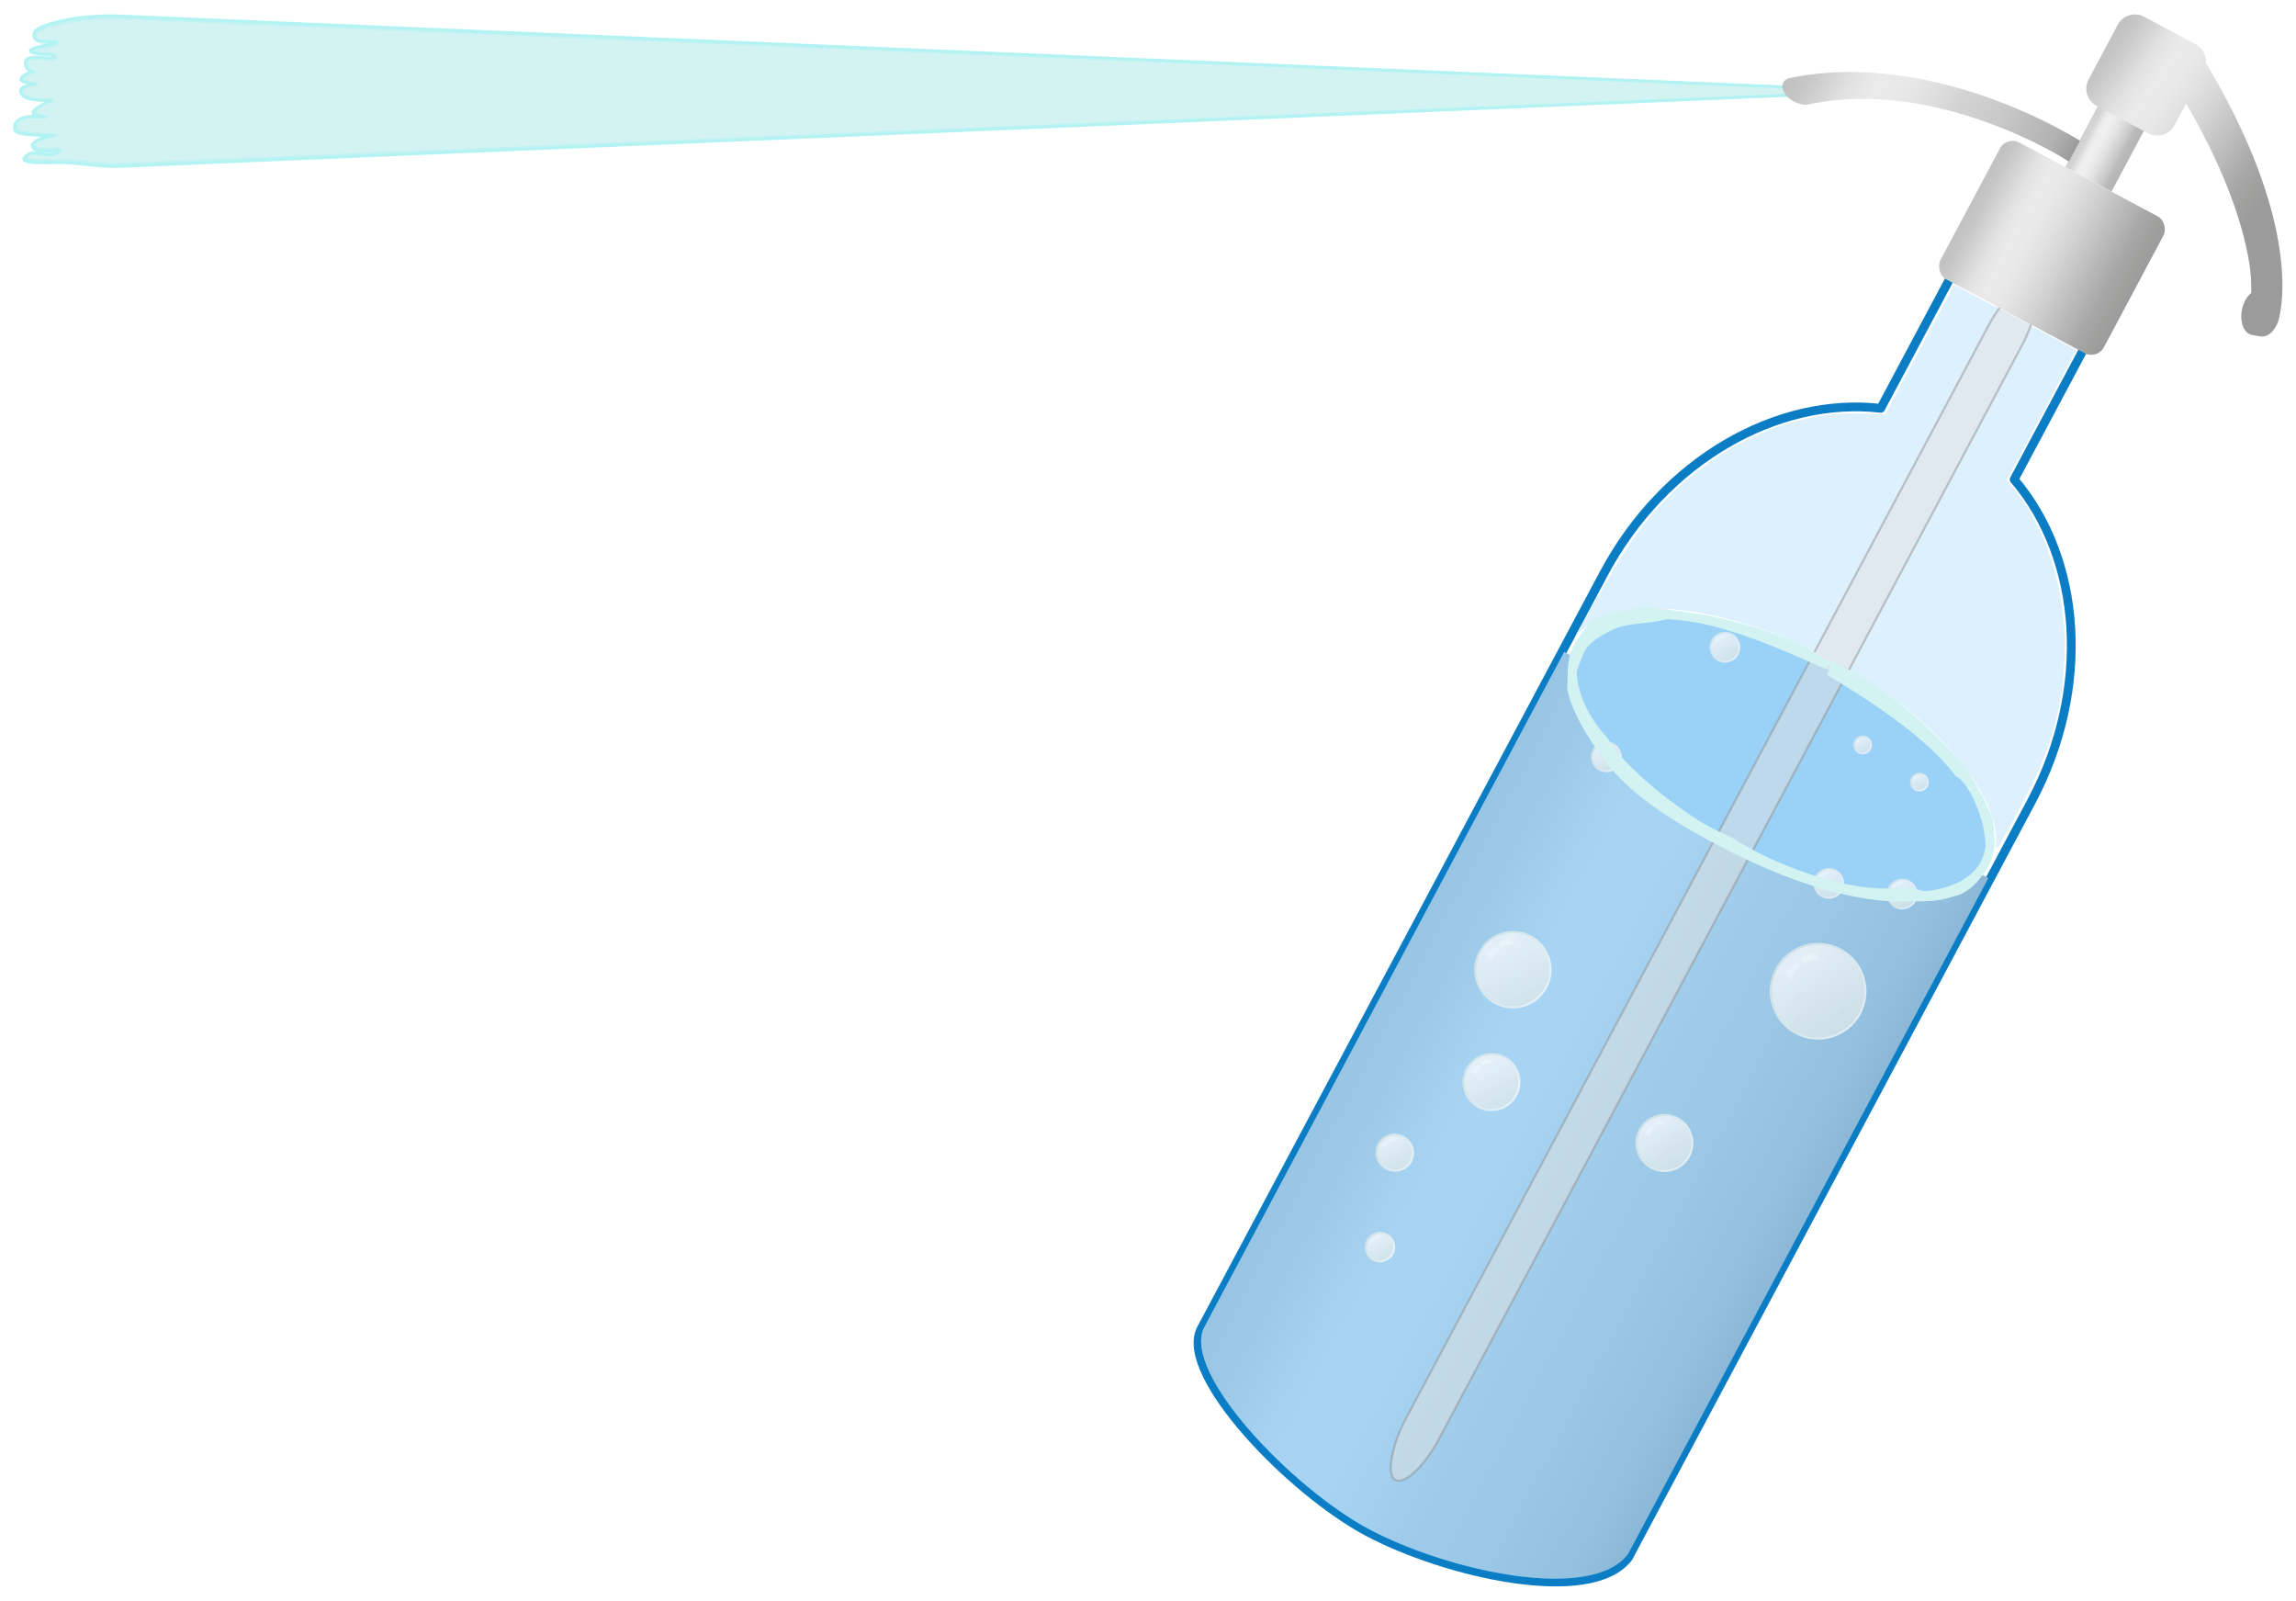 <?xml version="1.0" encoding="UTF-8" standalone="no"?>
<!-- Created with Inkscape (https://www.inkscape.org/) -->
<!-- ClipArt by Arvin61r58 (https://openclipart.org/user-detail/Arvin61r58) -->
<svg
   xmlns:dc="http://purl.org/dc/elements/1.1/"
   xmlns:cc="http://creativecommons.org/ns#"
   xmlns:rdf="http://www.w3.org/1999/02/22-rdf-syntax-ns#"
   xmlns:svg="http://www.w3.org/2000/svg"
   xmlns="http://www.w3.org/2000/svg"
   xmlns:xlink="http://www.w3.org/1999/xlink"
   id="svg8"
   version="1.1"
   viewBox="0 0 213.593 148.884"
   height="562.711"
   width="807.279">
  <title
     id="title5340">Seltzer Bottle 2</title>
  <defs
     id="defs2">
    <linearGradient
       id="linearGradient4944">
      <stop
         id="stop4914"
         offset="0"
         stop-color="#c0c0c0" />
      <stop
         id="stop4916"
         offset="0.107"
         stop-color="#c7c7c7" />
      <stop
         id="stop4918"
         offset="0.162"
         stop-color="#d5d5d5" />
      <stop
         id="stop4920"
         offset="0.214"
         stop-color="#e3e3e3" />
      <stop
         id="stop4922"
         offset="0.286"
         stop-color="#eaeaea" />
      <stop
         id="stop4924"
         offset="0.357"
         stop-color="#e9e9e9" />
      <stop
         id="stop4926"
         offset="0.429"
         stop-color="#e4e4e4" />
      <stop
         id="stop4928"
         offset="0.5"
         stop-color="#dcdcdc" />
      <stop
         id="stop4930"
         offset="0.571"
         stop-color="#d2d3d2" />
      <stop
         id="stop4932"
         offset="0.643"
         stop-color="#c8c8c8" />
      <stop
         id="stop4934"
         offset="0.714"
         stop-color="#bdbdbd" />
      <stop
         id="stop4936"
         offset="0.786"
         stop-color="#b2b2b2" />
      <stop
         id="stop4938"
         offset="0.825"
         stop-color="#a8a7a7" />
      <stop
         id="stop4940"
         offset="0.896"
         stop-color="#a0a09f" />
      <stop
         id="stop4942"
         offset="1"
         stop-color="#9b9b9b" />
    </linearGradient>
    <linearGradient
       id="linearGradient4910">
      <stop
         id="stop4880"
         offset="0"
         stop-color="#c0c0c0" />
      <stop
         id="stop4882"
         offset="0.071"
         stop-color="#c7c7c7" />
      <stop
         id="stop4884"
         offset="0.143"
         stop-color="#d5d5d5" />
      <stop
         id="stop4886"
         offset="0.214"
         stop-color="#e3e3e3" />
      <stop
         id="stop4888"
         offset="0.286"
         stop-color="#eaeaea" />
      <stop
         id="stop4890"
         offset="0.357"
         stop-color="#e9e9e9" />
      <stop
         id="stop4892"
         offset="0.429"
         stop-color="#e4e4e4" />
      <stop
         id="stop4894"
         offset="0.5"
         stop-color="#dcdcdc" />
      <stop
         id="stop4896"
         offset="0.571"
         stop-color="#d2d3d2" />
      <stop
         id="stop4898"
         offset="0.727"
         stop-color="#c8c8c8" />
      <stop
         id="stop4900"
         offset="0.813"
         stop-color="#bdbdbd" />
      <stop
         id="stop4902"
         offset="0.919"
         stop-color="#b2b2b2" />
      <stop
         id="stop4904"
         offset="0.958"
         stop-color="#a8a7a7" />
      <stop
         id="stop4908"
         offset="1"
         stop-color="#9b9b9b" />
    </linearGradient>
    <linearGradient
       id="linearGradient4587">
      <stop
         stop-color="#c0c0c0"
         offset="0"
         id="stop4557" />
      <stop
         stop-color="#c7c7c7"
         offset="0.071"
         id="stop4559" />
      <stop
         stop-color="#d5d5d5"
         offset="0.143"
         id="stop4561" />
      <stop
         stop-color="#e3e3e3"
         offset="0.214"
         id="stop4563" />
      <stop
         stop-color="#eaeaea"
         offset="0.286"
         id="stop4565" />
      <stop
         stop-color="#e9e9e9"
         offset="0.357"
         id="stop4567" />
      <stop
         stop-color="#e4e4e4"
         offset="0.429"
         id="stop4569" />
      <stop
         stop-color="#dcdcdc"
         offset="0.5"
         id="stop4571" />
      <stop
         stop-color="#d2d3d2"
         offset="0.571"
         id="stop4573" />
      <stop
         stop-color="#c8c8c8"
         offset="0.643"
         id="stop4575" />
      <stop
         stop-color="#bdbdbd"
         offset="0.714"
         id="stop4577" />
      <stop
         stop-color="#b2b2b2"
         offset="0.786"
         id="stop4579" />
      <stop
         stop-color="#a8a7a7"
         offset="0.857"
         id="stop4581" />
      <stop
         stop-color="#a0a09f"
         offset="0.929"
         id="stop4583" />
      <stop
         stop-color="#9b9b9b"
         offset="1"
         id="stop4585" />
    </linearGradient>
    <linearGradient
       gradientTransform="matrix(1.374,0,0,1.371,-102.772,-132.181)"
       gradientUnits="userSpaceOnUse"
       y2="114.116"
       x2="103.451"
       y1="114.116"
       x1="90.71"
       id="linearGradient4619"
       xlink:href="#linearGradient4587" />
    <linearGradient
       xlink:href="#linearGradient4719"
       id="linearGradient4921"
       gradientUnits="userSpaceOnUse"
       gradientTransform="matrix(1.429,0,0,1.429,151.475,-86.953)"
       x1="112.955"
       y1="569.187"
       x2="75.861"
       y2="545.563" />
    <linearGradient
       id="linearGradient4719">
      <stop
         id="stop4721"
         offset="0"
         style="stop-color:#dee8e8;stop-opacity:1" />
      <stop
         id="stop4723"
         offset="1"
         style="stop-color:#fafafa;stop-opacity:1" />
    </linearGradient>
    <linearGradient
       xlink:href="#linearGradient4719"
       id="linearGradient4923"
       gradientUnits="userSpaceOnUse"
       x1="249.061"
       y1="706.812"
       x2="319.878"
       y2="706.812" />
    <linearGradient
       y2="545.563"
       x2="75.861"
       y1="569.187"
       x1="112.955"
       gradientTransform="matrix(1.429,0,0,1.429,151.475,-86.953)"
       gradientUnits="userSpaceOnUse"
       id="linearGradient4669"
       xlink:href="#linearGradient4719" />
    <linearGradient
       y2="706.812"
       x2="319.878"
       y1="706.812"
       x1="249.061"
       gradientUnits="userSpaceOnUse"
       id="linearGradient4671"
       xlink:href="#linearGradient4719" />
    <linearGradient
       y2="545.563"
       x2="75.861"
       y1="569.187"
       x1="112.955"
       gradientTransform="matrix(1.429,0,0,1.429,151.475,-86.953)"
       gradientUnits="userSpaceOnUse"
       id="linearGradient4683"
       xlink:href="#linearGradient4719" />
    <linearGradient
       y2="706.812"
       x2="319.878"
       y1="706.812"
       x1="249.061"
       gradientUnits="userSpaceOnUse"
       id="linearGradient4685"
       xlink:href="#linearGradient4719" />
    <linearGradient
       y2="545.563"
       x2="75.861"
       y1="569.187"
       x1="112.955"
       gradientTransform="matrix(1.429,0,0,1.429,151.475,-86.953)"
       gradientUnits="userSpaceOnUse"
       id="linearGradient4697"
       xlink:href="#linearGradient4719" />
    <linearGradient
       y2="706.812"
       x2="319.878"
       y1="706.812"
       x1="249.061"
       gradientUnits="userSpaceOnUse"
       id="linearGradient4699"
       xlink:href="#linearGradient4719" />
    <linearGradient
       y2="545.563"
       x2="75.861"
       y1="569.187"
       x1="112.955"
       gradientTransform="matrix(1.429,0,0,1.429,151.475,-86.953)"
       gradientUnits="userSpaceOnUse"
       id="linearGradient4711"
       xlink:href="#linearGradient4719" />
    <linearGradient
       y2="706.812"
       x2="319.878"
       y1="706.812"
       x1="249.061"
       gradientUnits="userSpaceOnUse"
       id="linearGradient4713"
       xlink:href="#linearGradient4719" />
    <linearGradient
       y2="545.563"
       x2="75.861"
       y1="569.187"
       x1="112.955"
       gradientTransform="matrix(1.429,0,0,1.429,151.475,-86.953)"
       gradientUnits="userSpaceOnUse"
       id="linearGradient4725"
       xlink:href="#linearGradient4719" />
    <linearGradient
       y2="706.812"
       x2="319.878"
       y1="706.812"
       x1="249.061"
       gradientUnits="userSpaceOnUse"
       id="linearGradient4727"
       xlink:href="#linearGradient4719" />
    <linearGradient
       y2="545.563"
       x2="75.861"
       y1="569.187"
       x1="112.955"
       gradientTransform="matrix(1.429,0,0,1.429,151.475,-86.953)"
       gradientUnits="userSpaceOnUse"
       id="linearGradient4777"
       xlink:href="#linearGradient4719" />
    <linearGradient
       y2="706.812"
       x2="319.878"
       y1="706.812"
       x1="249.061"
       gradientUnits="userSpaceOnUse"
       id="linearGradient4779"
       xlink:href="#linearGradient4719" />
    <linearGradient
       y2="545.563"
       x2="75.861"
       y1="569.187"
       x1="112.955"
       gradientTransform="matrix(1.429,0,0,1.429,151.475,-86.953)"
       gradientUnits="userSpaceOnUse"
       id="linearGradient4791"
       xlink:href="#linearGradient4719" />
    <linearGradient
       y2="706.812"
       x2="319.878"
       y1="706.812"
       x1="249.061"
       gradientUnits="userSpaceOnUse"
       id="linearGradient4793"
       xlink:href="#linearGradient4719" />
    <linearGradient
       y2="545.563"
       x2="75.861"
       y1="569.187"
       x1="112.955"
       gradientTransform="matrix(1.429,0,0,1.429,151.475,-86.953)"
       gradientUnits="userSpaceOnUse"
       id="linearGradient4805"
       xlink:href="#linearGradient4719" />
    <linearGradient
       y2="706.812"
       x2="319.878"
       y1="706.812"
       x1="249.061"
       gradientUnits="userSpaceOnUse"
       id="linearGradient4807"
       xlink:href="#linearGradient4719" />
    <linearGradient
       y2="545.563"
       x2="75.861"
       y1="569.187"
       x1="112.955"
       gradientTransform="matrix(1.429,0,0,1.429,151.475,-86.953)"
       gradientUnits="userSpaceOnUse"
       id="linearGradient4819"
       xlink:href="#linearGradient4719" />
    <linearGradient
       y2="706.812"
       x2="319.878"
       y1="706.812"
       x1="249.061"
       gradientUnits="userSpaceOnUse"
       id="linearGradient4821"
       xlink:href="#linearGradient4719" />
    <linearGradient
       y2="545.563"
       x2="75.861"
       y1="569.187"
       x1="112.955"
       gradientTransform="matrix(1.429,0,0,1.429,151.475,-86.953)"
       gradientUnits="userSpaceOnUse"
       id="linearGradient4833"
       xlink:href="#linearGradient4719" />
    <linearGradient
       y2="706.812"
       x2="319.878"
       y1="706.812"
       x1="249.061"
       gradientUnits="userSpaceOnUse"
       id="linearGradient4835"
       xlink:href="#linearGradient4719" />
    <linearGradient
       y2="545.563"
       x2="75.861"
       y1="569.187"
       x1="112.955"
       gradientTransform="matrix(1.429,0,0,1.429,151.475,-86.953)"
       gradientUnits="userSpaceOnUse"
       id="linearGradient4847"
       xlink:href="#linearGradient4719" />
    <linearGradient
       y2="706.812"
       x2="319.878"
       y1="706.812"
       x1="249.061"
       gradientUnits="userSpaceOnUse"
       id="linearGradient4849"
       xlink:href="#linearGradient4719" />
    <linearGradient
       gradientTransform="matrix(1.374,0,0,0.589,-102.772,-46.959)"
       gradientUnits="userSpaceOnUse"
       y2="103.233"
       x2="98.849"
       y1="103.233"
       x1="95.312"
       id="linearGradient4859"
       xlink:href="#linearGradient4944" />
    <linearGradient
       gradientTransform="matrix(1.718,0,0,1.371,-135.595,-130.004)"
       gradientUnits="userSpaceOnUse"
       y2="108.589"
       x2="95.347"
       y1="108.589"
       x1="79.689"
       id="linearGradient4878"
       xlink:href="#linearGradient4910" />
    <linearGradient
       gradientTransform="matrix(1.003,0,0,1.001,-74.643,-53.169)"
       gradientUnits="userSpaceOnUse"
       y2="172.138"
       x2="127.271"
       y1="172.138"
       x1="82.676"
       id="linearGradient5120"
       xlink:href="#linearGradient4910" />
    <linearGradient
       y2="118.022"
       x2="117.962"
       y1="114.116"
       x1="90.71"
       gradientTransform="matrix(2.725,0.928,0,3.369,-148.526,-457.683)"
       gradientUnits="userSpaceOnUse"
       id="linearGradient4861"
       xlink:href="#linearGradient4587" />
    <filter
       height="1"
       y="0"
       width="1"
       x="0"
       id="filter5064"
       style="color-interpolation-filters:sRGB">
      <feTurbulence
         id="feTurbulence5054"
         type="fractalNoise"
         baseFrequency="0.125 0.8"
         numOctaves="3" />
      <feColorMatrix
         id="feColorMatrix5056"
         values="1 0 0 0 0 0 1 0 0 0 0 0 1 0 0 0 0 0 5 -2.7"
         result="result0" />
      <feFlood
         id="feFlood5058"
         flood-color="rgb(255,255,255)"
         flood-opacity="1" />
      <feComposite
         id="feComposite5060"
         in2="result0"
         operator="in" />
      <feComposite
         id="feComposite5062"
         in2="SourceGraphic"
         operator="atop" />
    </filter>
  </defs>
  <g
     transform="matrix(0.992,0,0,1,87.001,-90.485)"
     id="g4658"
     style="fill:#83c7f6;fill-opacity:1;stroke:none;stroke-width:1.004" />
  <g
     transform="translate(133.905,-9.342)"
     id="g5151">
    <title
       id="title4648">Seltzer Bottle 2  --  by Arvin61r58</title>
    <g
       id="g5070"
       transform="matrix(1.428,0,0,1.411,22.457,-21.844)"
       style="stroke-width:0.705">
      <path
         transform="matrix(1.001,0,0,1.029,0.612,6.909)"
         id="path5018"
         d="m -102.484,15.78 v 0.005 c -2.714,-0.067 -5.101,0.619 -5.262,1.03 -0.371,0.944 1.417,0.461 1.417,0.643 0,0.046 -1.192,0.304 -1.316,0.344 -1.281,0.407 1.083,0.433 1.113,0.472 0.44,0.559 -1.822,-0.277 -1.822,0.514 0,0.371 0.217,0.507 0.51,0.543 -0.31,0.085 -0.602,0.218 -0.78,0.444 -0.166,0.21 0.427,0.32 0.984,0.355 -0.494,0.061 -1.018,0.186 -1.018,0.46 0,0.61 1.353,0.64 2.051,0.602 -0.381,0.089 -0.675,0.304 -1.006,0.514 -0.866,0.55 0.932,0.557 0.472,0.557 -0.543,0 -2.1,-0.21 -1.89,0.857 0.073,0.371 2.932,0.344 2.531,0.344 -0.158,0 -1.978,0.394 -1.248,0.857 0.455,0.289 1.973,-0.075 1.518,0.214 -0.591,0.376 -1.448,-0.173 -1.99,0.171 -0.969,0.616 1.427,0.472 2.024,0.472 1.263,0 2.444,0.252 3.711,0.256 v 0.001 l 0.017,-0.001 c 0.006,1.2e-5 0.011,0.001 0.017,0.001 v -0.001 L 12.602,20.608 Z"
         style="fill:#d3f3f3;stroke:#b2f3f3;stroke-width:0.184;stroke-linecap:butt;stroke-linejoin:miter;stroke-opacity:1;filter:url(#filter5064)" />
      <path
         style="opacity:0.5;fill:none;stroke:#b2f3f3;stroke-width:0.186;stroke-linecap:butt;stroke-linejoin:miter;stroke-opacity:1"
         d="m -101.863,23.282 v 0.005 c -2.714,-0.067 -5.101,0.619 -5.262,1.03 -0.371,0.944 1.417,0.461 1.417,0.643 0,0.046 -1.192,0.304 -1.316,0.344 -1.281,0.407 1.083,0.433 1.113,0.472 0.44,0.559 -1.822,-0.277 -1.822,0.514 0,0.371 0.217,0.507 0.51,0.543 -0.31,0.085 -0.602,0.218 -0.78,0.444 -0.166,0.21 0.427,0.32 0.984,0.355 -0.494,0.061 -1.018,0.186 -1.018,0.46 0,0.61 1.353,0.64 2.051,0.602 -0.381,0.089 -0.675,0.304 -1.006,0.514 -0.866,0.55 0.932,0.557 0.472,0.557 -0.543,0 -2.1,-0.21 -1.89,0.857 0.073,0.371 2.932,0.344 2.531,0.344 -0.158,0 -1.978,0.394 -1.248,0.857 0.455,0.289 1.973,-0.075 1.518,0.214 -0.591,0.376 -1.448,-0.173 -1.99,0.171 -0.969,0.616 1.427,0.472 2.024,0.472 1.263,0 2.444,0.252 3.711,0.256 v 0.001 l 0.017,-0.001 c 0.006,1.2e-5 0.011,0.001 0.017,0.001 v -0.001 L 13.223,28.11 Z"
         id="path5066" />
    </g>
    <g
       id="g5016"
       transform="rotate(28.063,27.656,81.132)">
      <g
         id="g4939">
        <path
           style="opacity:1;fill:none;fill-opacity:1;stroke:#0a7dc4;stroke-width:0.816;stroke-linejoin:round;stroke-miterlimit:4;stroke-dasharray:none;stroke-opacity:1"
           d="m 30.607,21.471 c -3.896,0 -7.033,3.237 -7.033,7.257 v 16.268 h -0.006 c -9,3.546 -15.498,13.708 -15.498,25.689 v 79.689 c 0.216,4.684 14.416,9.291 22.538,9.291 8.121,0 21.593,-3.592 22.538,-9.291 V 70.686 c 0,-11.982 -6.498,-22.143 -15.498,-25.689 h -0.007 V 28.729 c 0,-4.021 -3.137,-7.257 -7.033,-7.257 z"
           id="path4533" />
        <g
           id="g4848">
          <path
             style="opacity:1;fill:#ddf0fd;fill-opacity:1;stroke:none;stroke-width:0.204;stroke-linejoin:round;stroke-miterlimit:4;stroke-dasharray:none;stroke-opacity:1"
             d="m 8.624,71.873 c 0.1,-3.161 0.353,-5.936 0.689,-7.561 1.685,-8.149 6.458,-14.864 12.783,-17.984 l 2.108,-1.04 v -6.823 -6.823 h 6.431 6.431 v 6.862 6.862 l 1.072,0.446 c 4.315,1.797 8.73,6.175 11.176,11.082 2.407,4.828 3.192,8.554 3.176,15.081 -0.01,4.209 -0.046,4.526 -0.413,3.682 -1.381,-3.172 -7.07,-6.119 -14.132,-7.321 -3.526,-0.6 -11.055,-0.612 -14.49,-0.023 -7.449,1.277 -12.804,3.928 -14.29,7.071 l -0.7,1.481 z"
             id="path4630" />
          <path
             id="path4664"
             d="m 8.251,78.846 v 16.051 10.177 45.024 c 0.214,4.684 14.3,9.291 22.356,9.291 8.056,0 21.419,-3.592 22.356,-9.291 V 105.075 94.898 78.846 Z"
             style="opacity:1;fill:#83c7f6;fill-opacity:1;stroke:none;stroke-width:0.272;stroke-linejoin:round;stroke-miterlimit:4;stroke-dasharray:none;stroke-opacity:1" />
          <path
             style="opacity:0.35;fill:url(#linearGradient5120);fill-opacity:1;stroke:none;stroke-width:0.272;stroke-linejoin:round;stroke-miterlimit:4;stroke-dasharray:none;stroke-opacity:1"
             d="m 8.251,78.846 v 16.051 10.177 45.024 c 0.214,4.684 14.3,9.291 22.356,9.291 8.056,0 21.419,-3.592 22.356,-9.291 V 105.075 94.898 78.846 Z"
             id="path5112" />
          <ellipse
             ry="9.522"
             rx="21.429"
             cy="77.845"
             cx="30.607"
             id="path4547"
             style="opacity:1;fill:#9ad1f6;fill-opacity:1;stroke:#d3f3f3;stroke-width:0.816;stroke-linejoin:round;stroke-miterlimit:4;stroke-dasharray:none;stroke-opacity:1" />
          <rect
             style="opacity:0.5;fill:#e3e3e3;fill-opacity:1;stroke:#929292;stroke-width:0.204;stroke-linejoin:round;stroke-miterlimit:4;stroke-dasharray:none;stroke-opacity:1"
             id="rect4923"
             width="3.613"
             height="125.96"
             x="28.8"
             y="28.232"
             rx="5.292"
             ry="5.292" />
          <g
             transform="matrix(0.101,0,0,0.101,-10.789,35.782)"
             id="g4911"
             style="opacity:0.75;stroke-width:0.749">
            <circle
               r="34.658"
               cy="706.812"
               cx="284.469"
               id="circle4913"
               style="opacity:1;fill:url(#linearGradient4921);fill-opacity:1;fill-rule:evenodd;stroke:url(#linearGradient4923);stroke-width:2.022;stroke-linecap:butt;stroke-linejoin:round;stroke-miterlimit:4;stroke-dasharray:none;stroke-dashoffset:0;stroke-opacity:1" />
            <g
               style="stroke:none;stroke-width:0.749"
               transform="matrix(1.262,0.631,-0.626,1.272,314.969,71.96)"
               id="g4915">
              <path
                 id="path4917"
                 d="m 162.142,418.232 0.973,0.011 h 3.125 v -0.35 c -1.763,-2.006 -2.801,-4.899 -2.857,-7.967 h -3.623 v 0 l 0.004,0.329 c 0.123,4.503 1.427,8.026 2.378,7.976 z"
                 style="opacity:1;fill:#ffffff;fill-opacity:1;fill-rule:evenodd;stroke:none;stroke-width:0.757;stroke-linecap:butt;stroke-linejoin:round;stroke-miterlimit:4;stroke-dasharray:none;stroke-dashoffset:0;stroke-opacity:1" />
              <path
                 style="opacity:1;fill:#ffffff;fill-opacity:1;fill-rule:evenodd;stroke:none;stroke-width:0.757;stroke-linecap:butt;stroke-linejoin:round;stroke-miterlimit:4;stroke-dasharray:none;stroke-dashoffset:0;stroke-opacity:1"
                 d="m 162.144,399.932 0.973,-0.011 h 3.125 v 0.35 c -1.763,2.006 -2.801,4.899 -2.857,7.967 h -3.623 v 0 l 0.004,-0.329 c 0.123,-4.503 1.427,-8.026 2.378,-7.976 z"
                 id="path4919" />
            </g>
          </g>
          <g
             style="opacity:0.75;stroke-width:1.011"
             id="g4667"
             transform="matrix(0.075,0,0,0.075,-0.237,64.32)">
            <circle
               style="opacity:1;fill:url(#linearGradient4669);fill-opacity:1;fill-rule:evenodd;stroke:url(#linearGradient4671);stroke-width:2.731;stroke-linecap:butt;stroke-linejoin:round;stroke-miterlimit:4;stroke-dasharray:none;stroke-dashoffset:0;stroke-opacity:1"
               id="circle4659"
               cx="284.469"
               cy="706.812"
               r="34.658" />
            <g
               id="g4665"
               transform="matrix(1.262,0.631,-0.626,1.272,314.969,71.96)"
               style="stroke:none;stroke-width:1.011">
              <path
                 style="opacity:1;fill:#ffffff;fill-opacity:1;fill-rule:evenodd;stroke:none;stroke-width:1.022;stroke-linecap:butt;stroke-linejoin:round;stroke-miterlimit:4;stroke-dasharray:none;stroke-dashoffset:0;stroke-opacity:1"
                 d="m 162.142,418.232 0.973,0.011 h 3.125 v -0.35 c -1.763,-2.006 -2.801,-4.899 -2.857,-7.967 h -3.623 v 0 l 0.004,0.329 c 0.123,4.503 1.427,8.026 2.378,7.976 z"
                 id="path4661" />
              <path
                 id="path4663"
                 d="m 162.144,399.932 0.973,-0.011 h 3.125 v 0.35 c -1.763,2.006 -2.801,4.899 -2.857,7.967 h -3.623 v 0 l 0.004,-0.329 c 0.123,-4.503 1.427,-8.026 2.378,-7.976 z"
                 style="opacity:1;fill:#ffffff;fill-opacity:1;fill-rule:evenodd;stroke:none;stroke-width:1.022;stroke-linecap:butt;stroke-linejoin:round;stroke-miterlimit:4;stroke-dasharray:none;stroke-dashoffset:0;stroke-opacity:1" />
            </g>
          </g>
          <g
             transform="matrix(0.049,0,0,0.048,2.312,93.429)"
             id="g4681"
             style="opacity:0.75;stroke-width:1.558">
            <circle
               r="34.658"
               cy="706.812"
               cx="284.469"
               id="circle4673"
               style="opacity:1;fill:url(#linearGradient4683);fill-opacity:1;fill-rule:evenodd;stroke:url(#linearGradient4685);stroke-width:4.208;stroke-linecap:butt;stroke-linejoin:round;stroke-miterlimit:4;stroke-dasharray:none;stroke-dashoffset:0;stroke-opacity:1" />
            <g
               style="stroke:none;stroke-width:1.558"
               transform="matrix(1.262,0.631,-0.626,1.272,314.969,71.96)"
               id="g4679">
              <path
                 id="path4675"
                 d="m 162.142,418.232 0.973,0.011 h 3.125 v -0.35 c -1.763,-2.006 -2.801,-4.899 -2.857,-7.967 h -3.623 v 0 l 0.004,0.329 c 0.123,4.503 1.427,8.026 2.378,7.976 z"
                 style="opacity:1;fill:#ffffff;fill-opacity:1;fill-rule:evenodd;stroke:none;stroke-width:1.575;stroke-linecap:butt;stroke-linejoin:round;stroke-miterlimit:4;stroke-dasharray:none;stroke-dashoffset:0;stroke-opacity:1" />
              <path
                 style="opacity:1;fill:#ffffff;fill-opacity:1;fill-rule:evenodd;stroke:none;stroke-width:1.575;stroke-linecap:butt;stroke-linejoin:round;stroke-miterlimit:4;stroke-dasharray:none;stroke-dashoffset:0;stroke-opacity:1"
                 d="m 162.144,399.932 0.973,-0.011 h 3.125 v 0.35 c -1.763,2.006 -2.801,4.899 -2.857,7.967 h -3.623 v 0 l 0.004,-0.329 c 0.123,-4.503 1.427,-8.026 2.378,-7.976 z"
                 id="path4677" />
            </g>
          </g>
          <g
             style="opacity:0.75;stroke-width:1.558"
             id="g4695"
             transform="matrix(0.039,0,0,0.039,29.004,58.694)">
            <circle
               style="opacity:1;fill:url(#linearGradient4697);fill-opacity:1;fill-rule:evenodd;stroke:url(#linearGradient4699);stroke-width:4.208;stroke-linecap:butt;stroke-linejoin:round;stroke-miterlimit:4;stroke-dasharray:none;stroke-dashoffset:0;stroke-opacity:1"
               id="circle4687"
               cx="284.469"
               cy="706.812"
               r="34.658" />
            <g
               id="g4693"
               transform="matrix(1.262,0.631,-0.626,1.272,314.969,71.96)"
               style="stroke:none;stroke-width:1.558">
              <path
                 style="opacity:1;fill:#ffffff;fill-opacity:1;fill-rule:evenodd;stroke:none;stroke-width:1.575;stroke-linecap:butt;stroke-linejoin:round;stroke-miterlimit:4;stroke-dasharray:none;stroke-dashoffset:0;stroke-opacity:1"
                 d="m 162.142,418.232 0.973,0.011 h 3.125 v -0.35 c -1.763,-2.006 -2.801,-4.899 -2.857,-7.967 h -3.623 v 0 l 0.004,0.329 c 0.123,4.503 1.427,8.026 2.378,7.976 z"
                 id="path4689" />
              <path
                 id="path4691"
                 d="m 162.144,399.932 0.973,-0.011 h 3.125 v 0.35 c -1.763,2.006 -2.801,4.899 -2.857,7.967 h -3.623 v 0 l 0.004,-0.329 c 0.123,-4.503 1.427,-8.026 2.378,-7.976 z"
                 style="opacity:1;fill:#ffffff;fill-opacity:1;fill-rule:evenodd;stroke:none;stroke-width:1.575;stroke-linecap:butt;stroke-linejoin:round;stroke-miterlimit:4;stroke-dasharray:none;stroke-dashoffset:0;stroke-opacity:1" />
            </g>
          </g>
          <g
             transform="matrix(0.039,0,0,0.039,35.489,56.356)"
             id="g4709"
             style="opacity:0.75;stroke-width:1.558">
            <circle
               r="34.658"
               cy="706.812"
               cx="284.469"
               id="circle4701"
               style="opacity:1;fill:url(#linearGradient4711);fill-opacity:1;fill-rule:evenodd;stroke:url(#linearGradient4713);stroke-width:4.208;stroke-linecap:butt;stroke-linejoin:round;stroke-miterlimit:4;stroke-dasharray:none;stroke-dashoffset:0;stroke-opacity:1" />
            <g
               style="stroke:none;stroke-width:1.558"
               transform="matrix(1.262,0.631,-0.626,1.272,314.969,71.96)"
               id="g4707">
              <path
                 id="path4703"
                 d="m 162.142,418.232 0.973,0.011 h 3.125 v -0.35 c -1.763,-2.006 -2.801,-4.899 -2.857,-7.967 h -3.623 v 0 l 0.004,0.329 c 0.123,4.503 1.427,8.026 2.378,7.976 z"
                 style="opacity:1;fill:#ffffff;fill-opacity:1;fill-rule:evenodd;stroke:none;stroke-width:1.575;stroke-linecap:butt;stroke-linejoin:round;stroke-miterlimit:4;stroke-dasharray:none;stroke-dashoffset:0;stroke-opacity:1" />
              <path
                 style="opacity:1;fill:#ffffff;fill-opacity:1;fill-rule:evenodd;stroke:none;stroke-width:1.575;stroke-linecap:butt;stroke-linejoin:round;stroke-miterlimit:4;stroke-dasharray:none;stroke-dashoffset:0;stroke-opacity:1"
                 d="m 162.144,399.932 0.973,-0.011 h 3.125 v 0.35 c -1.763,2.006 -2.801,4.899 -2.857,7.967 h -3.623 v 0 l 0.004,-0.329 c 0.123,-4.503 1.427,-8.026 2.378,-7.976 z"
                 id="path4705" />
            </g>
          </g>
          <g
             transform="matrix(0.039,0,0,0.039,5.203,58.037)"
             id="g4723"
             style="opacity:0.75;stroke-width:1.558">
            <circle
               r="34.658"
               cy="706.812"
               cx="284.469"
               id="circle4715"
               style="opacity:1;fill:url(#linearGradient4725);fill-opacity:1;fill-rule:evenodd;stroke:url(#linearGradient4727);stroke-width:4.208;stroke-linecap:butt;stroke-linejoin:round;stroke-miterlimit:4;stroke-dasharray:none;stroke-dashoffset:0;stroke-opacity:1" />
            <g
               style="stroke:none;stroke-width:1.558"
               transform="matrix(1.262,0.631,-0.626,1.272,314.969,71.96)"
               id="g4721">
              <path
                 id="path4717"
                 d="m 162.142,418.232 0.973,0.011 h 3.125 v -0.35 c -1.763,-2.006 -2.801,-4.899 -2.857,-7.967 h -3.623 v 0 l 0.004,0.329 c 0.123,4.503 1.427,8.026 2.378,7.976 z"
                 style="opacity:1;fill:#ffffff;fill-opacity:1;fill-rule:evenodd;stroke:none;stroke-width:1.575;stroke-linecap:butt;stroke-linejoin:round;stroke-miterlimit:4;stroke-dasharray:none;stroke-dashoffset:0;stroke-opacity:1" />
              <path
                 style="opacity:1;fill:#ffffff;fill-opacity:1;fill-rule:evenodd;stroke:none;stroke-width:1.575;stroke-linecap:butt;stroke-linejoin:round;stroke-miterlimit:4;stroke-dasharray:none;stroke-dashoffset:0;stroke-opacity:1"
                 d="m 162.144,399.932 0.973,-0.011 h 3.125 v 0.35 c -1.763,2.006 -2.801,4.899 -2.857,7.967 h -3.623 v 0 l 0.004,-0.329 c 0.123,-4.503 1.427,-8.026 2.378,-7.976 z"
                 id="path4719" />
            </g>
          </g>
          <g
             transform="matrix(0.039,0,0,0.039,10.139,43.857)"
             id="g4775"
             style="opacity:0.75;stroke-width:1.558">
            <circle
               r="34.658"
               cy="706.812"
               cx="284.469"
               id="circle4767"
               style="opacity:1;fill:url(#linearGradient4777);fill-opacity:1;fill-rule:evenodd;stroke:url(#linearGradient4779);stroke-width:4.208;stroke-linecap:butt;stroke-linejoin:round;stroke-miterlimit:4;stroke-dasharray:none;stroke-dashoffset:0;stroke-opacity:1" />
            <g
               style="stroke:none;stroke-width:1.558"
               transform="matrix(1.262,0.631,-0.626,1.272,314.969,71.96)"
               id="g4773">
              <path
                 id="path4769"
                 d="m 162.142,418.232 0.973,0.011 h 3.125 v -0.35 c -1.763,-2.006 -2.801,-4.899 -2.857,-7.967 h -3.623 v 0 l 0.004,0.329 c 0.123,4.503 1.427,8.026 2.378,7.976 z"
                 style="opacity:1;fill:#ffffff;fill-opacity:1;fill-rule:evenodd;stroke:none;stroke-width:1.575;stroke-linecap:butt;stroke-linejoin:round;stroke-miterlimit:4;stroke-dasharray:none;stroke-dashoffset:0;stroke-opacity:1" />
              <path
                 style="opacity:1;fill:#ffffff;fill-opacity:1;fill-rule:evenodd;stroke:none;stroke-width:1.575;stroke-linecap:butt;stroke-linejoin:round;stroke-miterlimit:4;stroke-dasharray:none;stroke-dashoffset:0;stroke-opacity:1"
                 d="m 162.144,399.932 0.973,-0.011 h 3.125 v 0.35 c -1.763,2.006 -2.801,4.899 -2.857,7.967 h -3.623 v 0 l 0.004,-0.329 c 0.123,-4.503 1.427,-8.026 2.378,-7.976 z"
                 id="path4771" />
            </g>
          </g>
          <g
             style="opacity:0.75;stroke-width:2.62"
             id="g4789"
             transform="matrix(0.023,0,0,0.023,36.561,57.729)">
            <circle
               style="opacity:1;fill:url(#linearGradient4791);fill-opacity:1;fill-rule:evenodd;stroke:url(#linearGradient4793);stroke-width:7.077;stroke-linecap:butt;stroke-linejoin:round;stroke-miterlimit:4;stroke-dasharray:none;stroke-dashoffset:0;stroke-opacity:1"
               id="circle4781"
               cx="284.469"
               cy="706.812"
               r="34.658" />
            <g
               id="g4787"
               transform="matrix(1.262,0.631,-0.626,1.272,314.969,71.96)"
               style="stroke:none;stroke-width:2.62">
              <path
                 style="opacity:1;fill:#ffffff;fill-opacity:1;fill-rule:evenodd;stroke:none;stroke-width:2.648;stroke-linecap:butt;stroke-linejoin:round;stroke-miterlimit:4;stroke-dasharray:none;stroke-dashoffset:0;stroke-opacity:1"
                 d="m 162.142,418.232 0.973,0.011 h 3.125 v -0.35 c -1.763,-2.006 -2.801,-4.899 -2.857,-7.967 h -3.623 v 0 l 0.004,0.329 c 0.123,4.503 1.427,8.026 2.378,7.976 z"
                 id="path4783" />
              <path
                 id="path4785"
                 d="m 162.144,399.932 0.973,-0.011 h 3.125 v 0.35 c -1.763,2.006 -2.801,4.899 -2.857,7.967 h -3.623 v 0 l 0.004,-0.329 c 0.123,-4.503 1.427,-8.026 2.378,-7.976 z"
                 style="opacity:1;fill:#ffffff;fill-opacity:1;fill-rule:evenodd;stroke:none;stroke-width:2.648;stroke-linecap:butt;stroke-linejoin:round;stroke-miterlimit:4;stroke-dasharray:none;stroke-dashoffset:0;stroke-opacity:1" />
            </g>
          </g>
          <g
             transform="matrix(0.023,0,0,0.023,30.273,57.158)"
             id="g4803"
             style="opacity:0.75;stroke-width:2.62">
            <circle
               r="34.658"
               cy="706.812"
               cx="284.469"
               id="circle4795"
               style="opacity:1;fill:url(#linearGradient4805);fill-opacity:1;fill-rule:evenodd;stroke:url(#linearGradient4807);stroke-width:7.077;stroke-linecap:butt;stroke-linejoin:round;stroke-miterlimit:4;stroke-dasharray:none;stroke-dashoffset:0;stroke-opacity:1" />
            <g
               style="stroke:none;stroke-width:2.62"
               transform="matrix(1.262,0.631,-0.626,1.272,314.969,71.96)"
               id="g4801">
              <path
                 id="path4797"
                 d="m 162.142,418.232 0.973,0.011 h 3.125 v -0.35 c -1.763,-2.006 -2.801,-4.899 -2.857,-7.967 h -3.623 v 0 l 0.004,0.329 c 0.123,4.503 1.427,8.026 2.378,7.976 z"
                 style="opacity:1;fill:#ffffff;fill-opacity:1;fill-rule:evenodd;stroke:none;stroke-width:2.648;stroke-linecap:butt;stroke-linejoin:round;stroke-miterlimit:4;stroke-dasharray:none;stroke-dashoffset:0;stroke-opacity:1" />
              <path
                 style="opacity:1;fill:#ffffff;fill-opacity:1;fill-rule:evenodd;stroke:none;stroke-width:2.648;stroke-linecap:butt;stroke-linejoin:round;stroke-miterlimit:4;stroke-dasharray:none;stroke-dashoffset:0;stroke-opacity:1"
                 d="m 162.144,399.932 0.973,-0.011 h 3.125 v 0.35 c -1.763,2.006 -2.801,4.899 -2.857,7.967 h -3.623 v 0 l 0.004,-0.329 c 0.123,-4.503 1.427,-8.026 2.378,-7.976 z"
                 id="path4799" />
            </g>
          </g>
          <path
             id="ellipse4667"
             d="m 30.332,67.995 c -6.034,-0.491 -11.226,1.326 -15.398,2.814 -2.246,0.754 -3.499,1.793 -4.663,2.924 -1.294,1.169 -1.389,2.204 -1.517,4.161 0.204,1.59 0.492,2.077 1.352,3.835 0.919,1.213 3.21,2.841 5.297,3.769 3.882,2.185 9.034,2.581 15.242,2.463 5.87,-0.135 11.242,-1.05 15.405,-2.974 1.98,-1.154 3.42,-1.576 4.843,-3.11 1.198,-0.986 1.527,-2.646 1.479,-3.98 0.073,-1.381 -0.499,-2.49 -1.686,-4.158 -1.534,-1.218 -3.53,-2.535 -4.806,-3.132 -3.797,-1.372 -8.967,-3.039 -14.962,-2.729 -0.356,-0.199 -0.071,-0.245 -0.047,-0.025 m -0.018,1.366 c 5.921,0.311 11.163,0.938 14.99,2.685 1.672,-0.004 3.731,2.185 4.437,2.904 0.785,1.081 1.754,2.229 1.584,3.063 0.361,0.33 -0.814,3.184 -1.772,3.821 -0.828,1.252 -2.948,0.885 -4.395,2.107 -3.381,2.084 -9.66,3.383 -15.571,2.944 -6.069,0.46 -11.033,-0.686 -14.631,-2.767 -1.888,-0.632 -3.907,-1.972 -4.445,-2.444 -1.003,-0.843 -0.938,-1.906 -1.151,-3.412 -0.079,-1.175 0.731,-2.329 1.435,-3.351 1.12,-1.299 2.593,-1.833 4.074,-3.261 4.105,-1.796 9.179,-2.319 15.084,-2.704 -0.14,-0.209 -0.109,-0.492 0.265,-0.653"
             style="color:#000000;font-style:normal;font-variant:normal;font-weight:normal;font-stretch:normal;font-size:medium;line-height:normal;font-family:sans-serif;font-variant-ligatures:normal;font-variant-position:normal;font-variant-caps:normal;font-variant-numeric:normal;font-variant-alternates:normal;font-feature-settings:normal;text-indent:0;text-align:start;text-decoration:none;text-decoration-line:none;text-decoration-style:solid;text-decoration-color:#000000;letter-spacing:normal;word-spacing:normal;text-transform:none;writing-mode:lr-tb;direction:ltr;text-orientation:mixed;dominant-baseline:auto;baseline-shift:baseline;text-anchor:start;white-space:normal;shape-padding:0;clip-rule:nonzero;display:inline;overflow:visible;visibility:visible;opacity:1;isolation:auto;mix-blend-mode:normal;color-interpolation:sRGB;color-interpolation-filters:linearRGB;solid-color:#000000;solid-opacity:1;vector-effect:none;fill:#d3f3f3;fill-opacity:1;fill-rule:nonzero;stroke:none;stroke-width:0.816;stroke-linecap:butt;stroke-linejoin:round;stroke-miterlimit:4;stroke-dasharray:none;stroke-dashoffset:0;stroke-opacity:1;color-rendering:auto;image-rendering:auto;shape-rendering:auto;text-rendering:auto;enable-background:accumulate" />
          <g
             style="opacity:0.75;stroke-width:1.988"
             id="g4817"
             transform="matrix(0.038,0,0,0.038,8.362,108.896)">
            <circle
               style="opacity:1;fill:url(#linearGradient4819);fill-opacity:1;fill-rule:evenodd;stroke:url(#linearGradient4821);stroke-width:5.369;stroke-linecap:butt;stroke-linejoin:round;stroke-miterlimit:4;stroke-dasharray:none;stroke-dashoffset:0;stroke-opacity:1"
               id="circle4809"
               cx="284.469"
               cy="706.812"
               r="34.658" />
            <g
               id="g4815"
               transform="matrix(1.262,0.631,-0.626,1.272,314.969,71.96)"
               style="stroke:none;stroke-width:1.988">
              <path
                 style="opacity:1;fill:#ffffff;fill-opacity:1;fill-rule:evenodd;stroke:none;stroke-width:2.009;stroke-linecap:butt;stroke-linejoin:round;stroke-miterlimit:4;stroke-dasharray:none;stroke-dashoffset:0;stroke-opacity:1"
                 d="m 162.142,418.232 0.973,0.011 h 3.125 v -0.35 c -1.763,-2.006 -2.801,-4.899 -2.857,-7.967 h -3.623 v 0 l 0.004,0.329 c 0.123,4.503 1.427,8.026 2.378,7.976 z"
                 id="path4811" />
              <path
                 id="path4813"
                 d="m 162.144,399.932 0.973,-0.011 h 3.125 v 0.35 c -1.763,2.006 -2.801,4.899 -2.857,7.967 h -3.623 v 0 l 0.004,-0.329 c 0.123,-4.503 1.427,-8.026 2.378,-7.976 z"
                 style="opacity:1;fill:#ffffff;fill-opacity:1;fill-rule:evenodd;stroke:none;stroke-width:2.009;stroke-linecap:butt;stroke-linejoin:round;stroke-miterlimit:4;stroke-dasharray:none;stroke-dashoffset:0;stroke-opacity:1" />
            </g>
          </g>
          <g
             style="opacity:0.75;stroke-width:0.594"
             id="g4831"
             transform="matrix(0.127,0,0,0.127,7.814,5.817)">
            <circle
               style="opacity:1;fill:url(#linearGradient4833);fill-opacity:1;fill-rule:evenodd;stroke:url(#linearGradient4835);stroke-width:1.605;stroke-linecap:butt;stroke-linejoin:round;stroke-miterlimit:4;stroke-dasharray:none;stroke-dashoffset:0;stroke-opacity:1"
               id="circle4823"
               cx="284.469"
               cy="706.812"
               r="34.658" />
            <g
               id="g4829"
               transform="matrix(1.262,0.631,-0.626,1.272,314.969,71.96)"
               style="stroke:none;stroke-width:0.594">
              <path
                 style="opacity:1;fill:#ffffff;fill-opacity:1;fill-rule:evenodd;stroke:none;stroke-width:0.601;stroke-linecap:butt;stroke-linejoin:round;stroke-miterlimit:4;stroke-dasharray:none;stroke-dashoffset:0;stroke-opacity:1"
                 d="m 162.142,418.232 0.973,0.011 h 3.125 v -0.35 c -1.763,-2.006 -2.801,-4.899 -2.857,-7.967 h -3.623 v 0 l 0.004,0.329 c 0.123,4.503 1.427,8.026 2.378,7.976 z"
                 id="path4825" />
              <path
                 id="path4827"
                 d="m 162.144,399.932 0.973,-0.011 h 3.125 v 0.35 c -1.763,2.006 -2.801,4.899 -2.857,7.967 h -3.623 v 0 l 0.004,-0.329 c 0.123,-4.503 1.427,-8.026 2.378,-7.976 z"
                 style="opacity:1;fill:#ffffff;fill-opacity:1;fill-rule:evenodd;stroke:none;stroke-width:0.601;stroke-linecap:butt;stroke-linejoin:round;stroke-miterlimit:4;stroke-dasharray:none;stroke-dashoffset:0;stroke-opacity:1" />
            </g>
          </g>
          <g
             transform="matrix(0.075,0,0,0.075,16.627,61.752)"
             id="g4845"
             style="opacity:0.75;stroke-width:1.011">
            <circle
               r="34.658"
               cy="706.812"
               cx="284.469"
               id="circle4837"
               style="opacity:1;fill:url(#linearGradient4847);fill-opacity:1;fill-rule:evenodd;stroke:url(#linearGradient4849);stroke-width:2.731;stroke-linecap:butt;stroke-linejoin:round;stroke-miterlimit:4;stroke-dasharray:none;stroke-dashoffset:0;stroke-opacity:1" />
            <g
               style="stroke:none;stroke-width:1.011"
               transform="matrix(1.262,0.631,-0.626,1.272,314.969,71.96)"
               id="g4843">
              <path
                 id="path4839"
                 d="m 162.142,418.232 0.973,0.011 h 3.125 v -0.35 c -1.763,-2.006 -2.801,-4.899 -2.857,-7.967 h -3.623 v 0 l 0.004,0.329 c 0.123,4.503 1.427,8.026 2.378,7.976 z"
                 style="opacity:1;fill:#ffffff;fill-opacity:1;fill-rule:evenodd;stroke:none;stroke-width:1.022;stroke-linecap:butt;stroke-linejoin:round;stroke-miterlimit:4;stroke-dasharray:none;stroke-dashoffset:0;stroke-opacity:1" />
              <path
                 style="opacity:1;fill:#ffffff;fill-opacity:1;fill-rule:evenodd;stroke:none;stroke-width:1.022;stroke-linecap:butt;stroke-linejoin:round;stroke-miterlimit:4;stroke-dasharray:none;stroke-dashoffset:0;stroke-opacity:1"
                 d="m 162.144,399.932 0.973,-0.011 h 3.125 v 0.35 c -1.763,2.006 -2.801,4.899 -2.857,7.967 h -3.623 v 0 l 0.004,-0.329 c 0.123,-4.503 1.427,-8.026 2.378,-7.976 z"
                 id="path4841" />
            </g>
          </g>
        </g>
      </g>
      <g
         id="g4869">
        <rect
           y="10.492"
           x="28.177"
           height="6.612"
           width="4.859"
           id="rect4851"
           style="opacity:0.75;fill:url(#linearGradient4859);fill-opacity:1;stroke:none;stroke-width:0.204;stroke-linejoin:round;stroke-miterlimit:4;stroke-dasharray:none;stroke-opacity:1" />
        <path
           style="opacity:1;fill:url(#linearGradient4861);fill-opacity:1;stroke:none;stroke-width:0.771;stroke-linejoin:round;stroke-miterlimit:4;stroke-dasharray:none;stroke-opacity:1"
           d="m 105.924,5 c -3.806,0 -6.869,3.058 -6.869,6.857 v 21.732 c 0,3.799 3.063,6.857 6.869,6.857 h 20.445 c 3.781,0 6.817,-3.024 6.855,-6.789 v -8.707 c 23.686,14.663 37.266,27.997 44.809,37.553 3.641,4.613 5.283,7.737 6.643,10.371 a 8.049,5.21 73.431 0 0 7.363,12.828 l 2.76,-0.945 a 8.049,5.21 73.431 0 0 2.787,-8.273 c 0,0 -0.92,-3.717 -2.93,-7.996 -2.01,-4.279 -5.29,-9.972 -10.527,-16.607 C 174.794,40.055 159.227,25.217 133.225,9.436 V 9.391 h 0.035 C 133.069,9.34 132.905,9.283 132.713,9.232 131.684,6.745 129.241,5 126.369,5 Z"
           transform="scale(0.265)"
           id="path4859" />
        <g
           id="g4852">
          <rect
             style="opacity:1;fill:url(#linearGradient4619);fill-opacity:1;stroke:none;stroke-width:0.204;stroke-linejoin:round;stroke-miterlimit:4;stroke-dasharray:none;stroke-opacity:1"
             id="rect4927"
             width="17.233"
             height="14.428"
             x="21.991"
             y="17.113"
             rx="1.323"
             ry="1.323" />
          <path
             style="color:#000000;font-style:normal;font-variant:normal;font-weight:normal;font-stretch:normal;font-size:medium;line-height:normal;font-family:sans-serif;font-variant-ligatures:normal;font-variant-position:normal;font-variant-caps:normal;font-variant-numeric:normal;font-variant-alternates:normal;font-feature-settings:normal;text-indent:0;text-align:start;text-decoration:none;text-decoration-line:none;text-decoration-style:solid;text-decoration-color:#000000;letter-spacing:normal;word-spacing:normal;text-transform:none;writing-mode:lr-tb;direction:ltr;text-orientation:mixed;dominant-baseline:auto;baseline-shift:baseline;text-anchor:start;white-space:normal;shape-padding:0;clip-rule:nonzero;display:inline;overflow:visible;visibility:visible;opacity:1;isolation:auto;mix-blend-mode:normal;color-interpolation:sRGB;color-interpolation-filters:linearRGB;solid-color:#000000;solid-opacity:1;vector-effect:none;fill:url(#linearGradient4878);fill-opacity:1;fill-rule:nonzero;stroke:none;stroke-width:1.632;stroke-linecap:round;stroke-linejoin:round;stroke-miterlimit:4;stroke-dasharray:none;stroke-dashoffset:0;stroke-opacity:1;color-rendering:auto;image-rendering:auto;shape-rendering:auto;text-rendering:auto;enable-background:accumulate"
             d="m 25.55,14.247 c -1.782,0.014 -3.814,0.136 -5.985,0.427 -5.79,0.776 -12.597,2.783 -17.856,7.149 a 1.712,1.089 0 1 0 2.717,1.323 c 4.704,-3.905 10.678,-5.648 15.843,-6.34 2.582,-0.346 4.956,-0.423 6.803,-0.364 0.409,0.012 0.793,0.037 1.152,0.065 v -2.194 c -0.319,-0.017 -0.629,-0.035 -0.981,-0.046 -0.534,-0.017 -1.1,-0.024 -1.694,-0.019 z"
             id="path4865" />
        </g>
      </g>
    </g>
  </g>
</svg>
